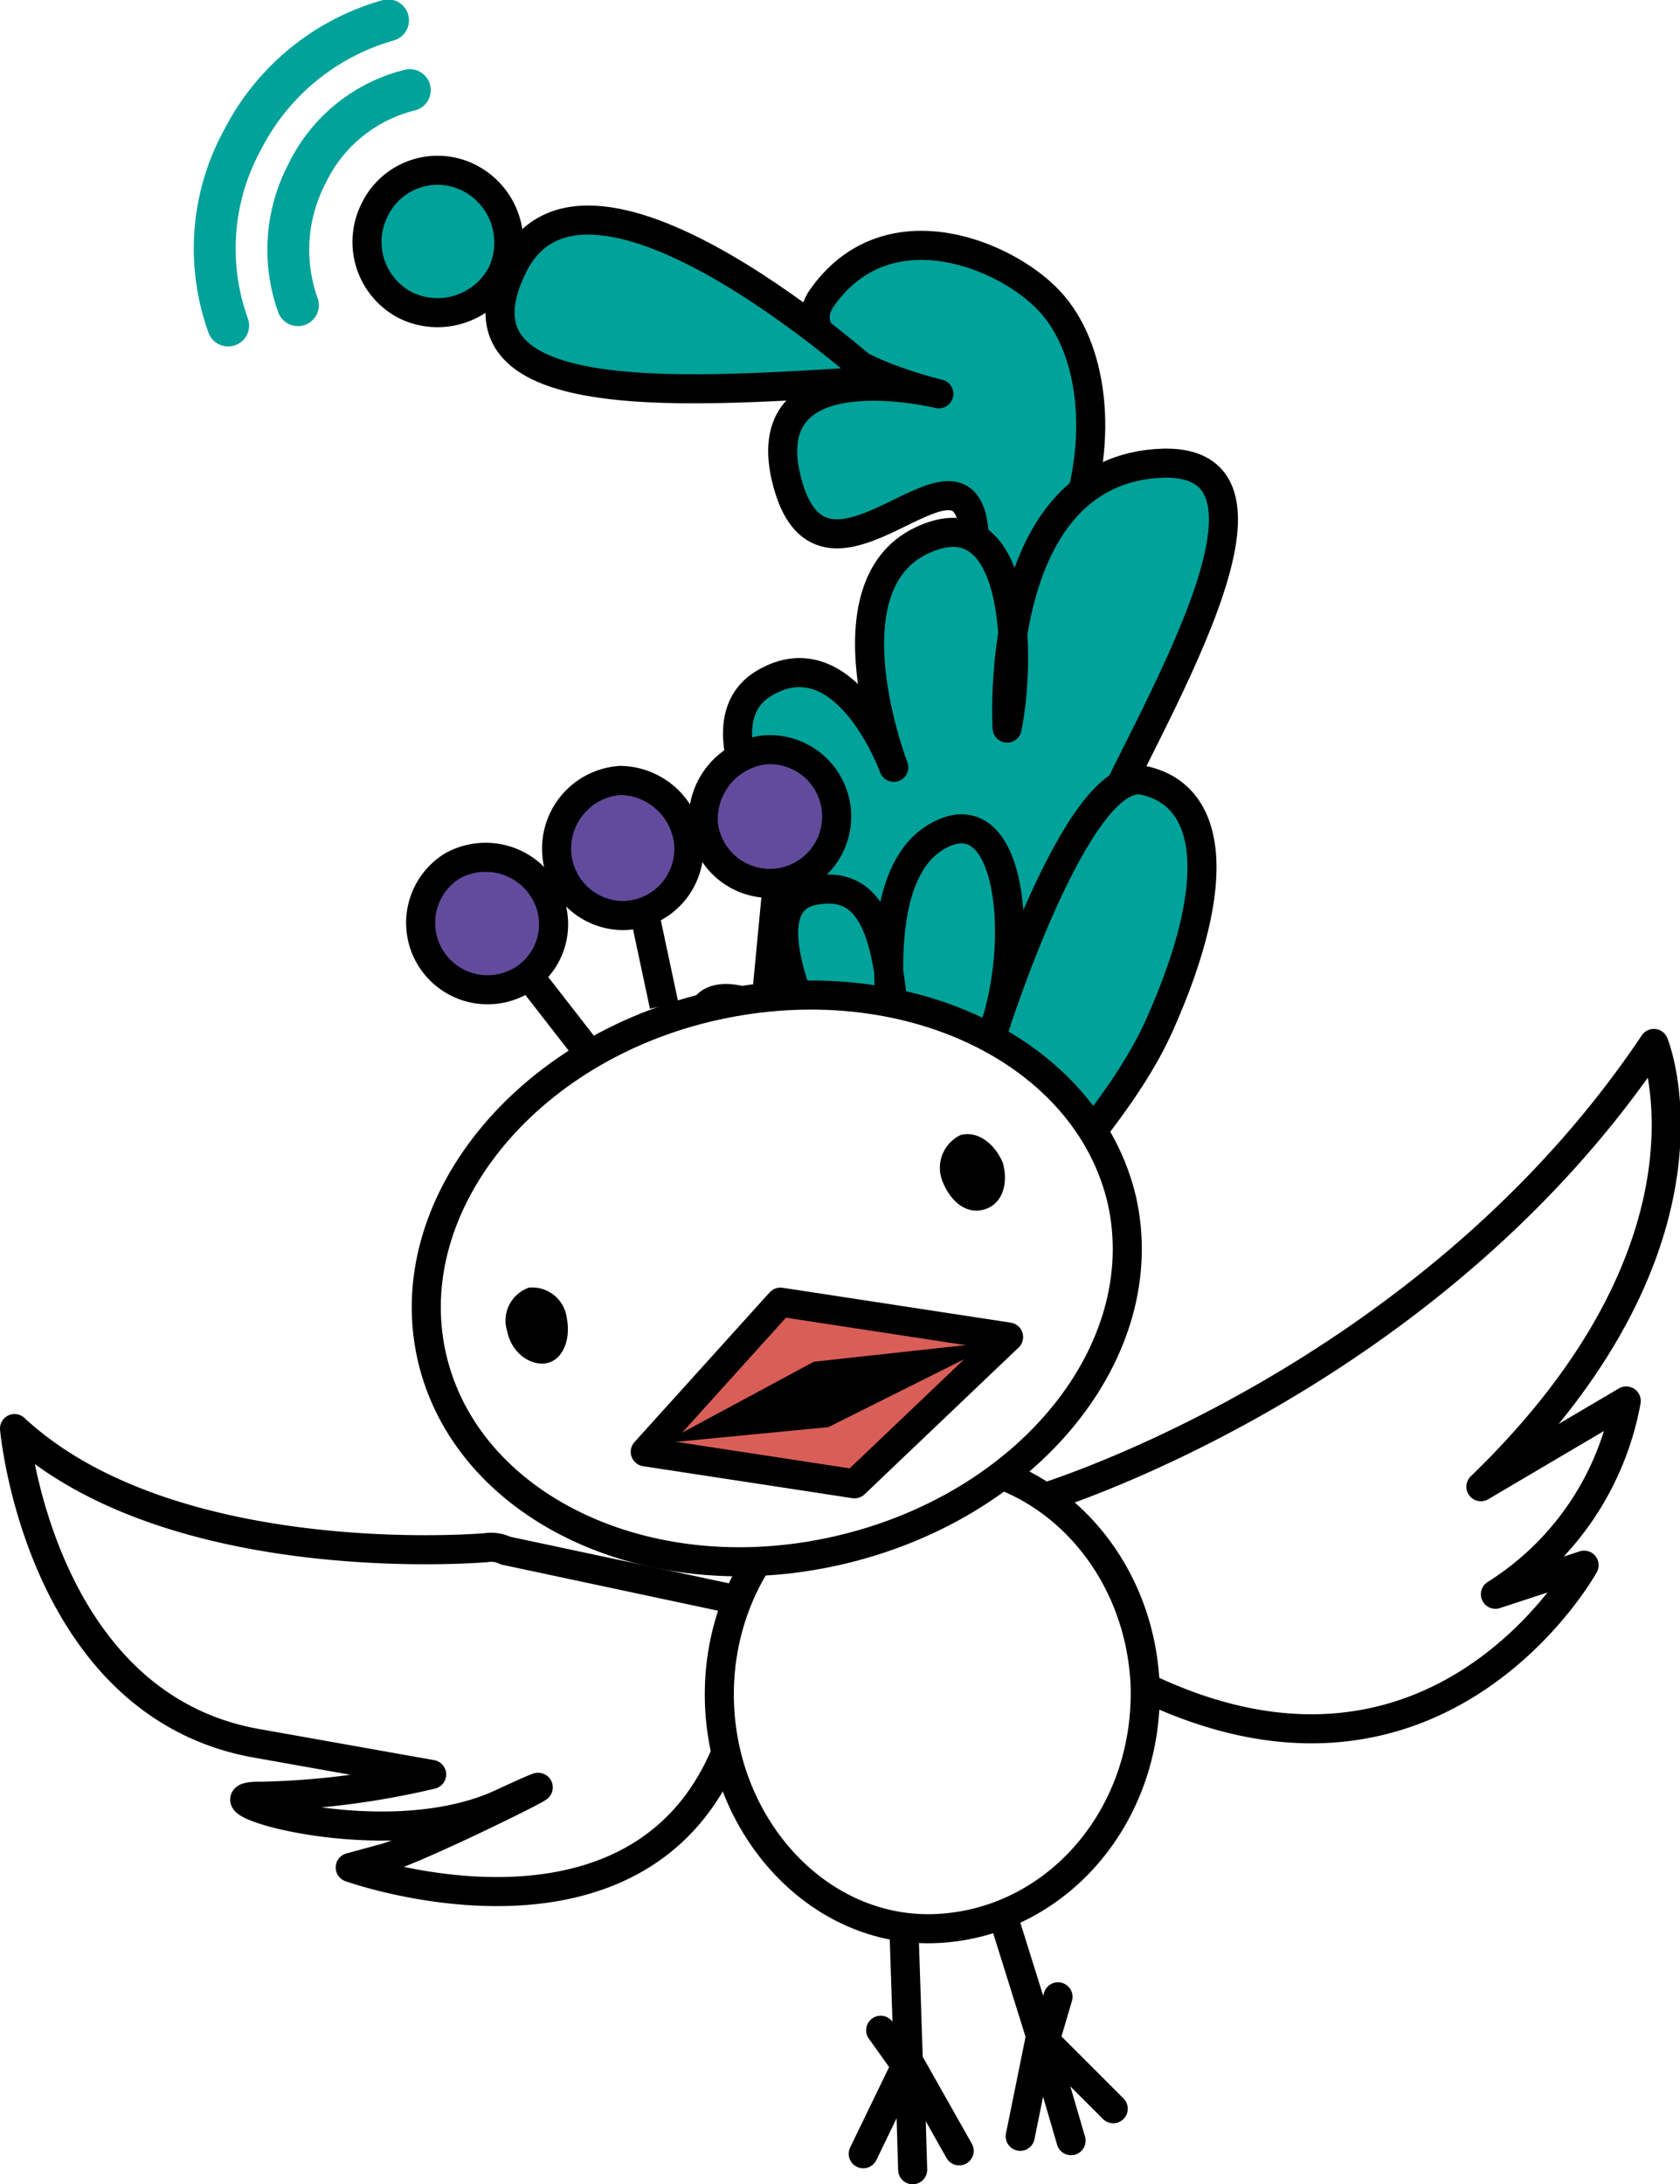 <svg xmlns="http://www.w3.org/2000/svg" width="115.6" height="150.3" viewBox="0 0 115.6 150.3">
  <defs>
    <style>
      .\30 70f48bd-a8c6-4eeb-910d-20a43b2bb1f1, .\33 acc965a-4ae8-4194-84a4-52b1826f6a67, .d0882292-5ae9-44dc-b8e9-2470c1926cd0 {
        fill: #00a29a;
      }

      .\30 70f48bd-a8c6-4eeb-910d-20a43b2bb1f1, .\38 9432093-9603-493e-afa6-c036cdc5271c, .\39 15b221c-9f54-4b43-9f6e-4587f335a819, .a3e8d128-ed27-4f18-abbe-0c46623cafb9, .d0519af4-b809-441c-bb83-c0e6115eaa9f, .d0882292-5ae9-44dc-b8e9-2470c1926cd0, .d57099f4-b4e4-49fc-84de-8f88c5cae0d3 {
        stroke: #000;
        stroke-width: 2px;
      }

      .\30 4e4d53b-47db-47cd-9317-ab546f976788, .\38 9432093-9603-493e-afa6-c036cdc5271c, .a3e8d128-ed27-4f18-abbe-0c46623cafb9, .d0519af4-b809-441c-bb83-c0e6115eaa9f, .d0882292-5ae9-44dc-b8e9-2470c1926cd0 {
        stroke-linecap: round;
      }

      .\38 9432093-9603-493e-afa6-c036cdc5271c, .a3e8d128-ed27-4f18-abbe-0c46623cafb9, .d0519af4-b809-441c-bb83-c0e6115eaa9f, .d0882292-5ae9-44dc-b8e9-2470c1926cd0 {
        stroke-linejoin: round;
      }

      .\30 4e4d53b-47db-47cd-9317-ab546f976788, .\38 9432093-9603-493e-afa6-c036cdc5271c, .d57099f4-b4e4-49fc-84de-8f88c5cae0d3 {
        fill: none;
      }

      .\38 e527c28-ac1e-4df3-803f-3b7494f21105, .d0519af4-b809-441c-bb83-c0e6115eaa9f {
        fill: #fff;
      }

      .a3e8d128-ed27-4f18-abbe-0c46623cafb9 {
        fill: #d95e57;
      }

      .\39 15b221c-9f54-4b43-9f6e-4587f335a819 {
        fill: #624b9c;
      }

      .\30 4e4d53b-47db-47cd-9317-ab546f976788, .\30 70f48bd-a8c6-4eeb-910d-20a43b2bb1f1, .\39 15b221c-9f54-4b43-9f6e-4587f335a819, .d57099f4-b4e4-49fc-84de-8f88c5cae0d3 {
        stroke-miterlimit: 10;
      }

      .\30 4e4d53b-47db-47cd-9317-ab546f976788 {
        stroke: #00a29a;
        stroke-width: 2.88px;
      }
    </style>
  </defs>
  <title>cha-t02</title>
  <g id="30eb62b6-1dc3-4c85-b1fd-28023bcff521" data-name="レイヤー 2">
    <g id="ce7a0d1c-3816-4e60-9226-bc9177db3a39" data-name="サービスのコピー">
      <g>
        <path class="d0882292-5ae9-44dc-b8e9-2470c1926cd0" d="M67,36.4c-.8-7.4-10.2,6.3-12.8-3.1s10.4-6.2,10.4-6.2-11.2-2.6-7.9-6.8c4.5-6.1,12.5-2.8,15.5.4s3.8,9.4,1.6,15.5c-3.5,9.7-4.8,19.5-6.8.2Z"/>
        <path class="d0882292-5ae9-44dc-b8e9-2470c1926cd0" d="M61.7,67.4C55.3,62,47,50.3,52.6,47s8.9,5.8,8.9,5.8-4.8-12.4,1.9-15.6,6.9,7.9,5.9,12.9c0,0-1.1-17.3,10.2-18.2s-1,18.3-4.1,25.8L70.2,70.4Z"/>
        <path class="3acc965a-4ae8-4194-84a4-52b1826f6a67" d="M56.1,102.4s.7-18.5-5.8-27.8,4.7-6.1,7.1-.6c0,0-6.7-11.6-1.5-12.7s5.3,5.3,5.9,11.8c0,0-2.6-12.4,2.6-15.5s6.2,7.2,3.9,13.5c0,0,5.8-18.4,10.4-17.4s5.6,6.7,1.1,16.8S61.7,90,60.2,101.6"/>
        <path class="89432093-9603-493e-afa6-c036cdc5271c" d="M56.1,102.4s.7-18.5-5.8-27.8,4.7-6.1,7.1-.6c0,0-6.7-11.6-1.5-12.7s5.3,5.3,5.9,11.8c0,0-2.6-12.4,2.6-15.5s6.2,7.2,3.9,13.5c0,0,5.8-18.4,10.4-17.4s5.6,6.7,1.1,16.8S61.7,90,60.2,101.6"/>
        <path class="8e527c28-ac1e-4df3-803f-3b7494f21105" d="M71.7,103.1s26.5-8,42.1-31.3c0,0,5.6,13.6-11.9,30.5l10-5.9a19.9,19.9,0,0,1-9,13.3l6.1-2s-10,18.1-30.2,8.4"/>
        <path class="89432093-9603-493e-afa6-c036cdc5271c" d="M71.7,103.1s26.5-8,42.1-31.3c0,0,5.6,13.6-11.9,30.5l10-5.9a19.9,19.9,0,0,1-9,13.3l6.1-2s-10,18.1-30.2,8.4"/>
        <path class="8e527c28-ac1e-4df3-803f-3b7494f21105" d="M50.3,110l-15.5-3.3a2.3,2.3,0,0,0-1.4-.2c-4,.3-22.6.9-32.4-8.2,0,0,1.7,19.2,16.9,21.7l11.8,2.1A55.8,55.8,0,0,1,18,123.6c-5.2-.1,8.3,4.3,16.5.5s-5.9,3.3-8.2,3.8l-2.2.6S45,136,50.5,119.1"/>
        <path class="89432093-9603-493e-afa6-c036cdc5271c" d="M50.3,110l-15.5-3.3a2.3,2.3,0,0,0-1.4-.2c-4,.3-22.6.9-32.4-8.2,0,0,1.7,19.2,16.9,21.7l11.8,2.1A55.8,55.8,0,0,1,18,123.6c-5.2-.1,8.3,4.3,16.5.5s-5.9,3.3-8.2,3.8l-2.2.6S45,136,50.5,119.1"/>
        <path class="d0519af4-b809-441c-bb83-c0e6115eaa9f" d="M78.8,116.1c.2,9-6.2,16.2-14.3,16.6s-14.8-6.9-15-15.7,6.1-16.2,14.2-16.4,14.8,6.7,15.1,15.5Z"/>
        <path class="d0519af4-b809-441c-bb83-c0e6115eaa9f" d="M77.2,82.6c2.3,10.3-6.4,21.1-19.6,24.1S32,103.6,29.7,93.3s6.4-21.2,19.5-24.1,25.6,3.1,28,13.4Z"/>
        <line class="89432093-9603-493e-afa6-c036cdc5271c" x1="62.2" y1="132.7" x2="62.5" y2="141.8"/>
        <polyline class="89432093-9603-493e-afa6-c036cdc5271c" points="59.4 148.2 62.5 141.8 66 148"/>
        <polyline class="89432093-9603-493e-afa6-c036cdc5271c" points="62.8 149.3 62.6 142.5 60.6 139.7"/>
        <line class="89432093-9603-493e-afa6-c036cdc5271c" x1="69.1" y1="132.1" x2="71.6" y2="140.1"/>
        <polyline class="89432093-9603-493e-afa6-c036cdc5271c" points="76.6 145.1 71.6 140.1 70.2 147"/>
        <polyline class="89432093-9603-493e-afa6-c036cdc5271c" points="73.7 147.3 71.8 140.8 72.8 137.4"/>
        <polygon class="a3e8d128-ed27-4f18-abbe-0c46623cafb9" points="44.4 99.9 53.7 89.6 69.4 92 58.8 102.1 44.4 99.9 44.4 99.9"/>
        <path d="M39,90.7c.3,1.5-.3,2.9-1.4,3.1s-2.4-.7-2.7-2.2a2.4,2.4,0,0,1,1.5-3A2.4,2.4,0,0,1,39,90.7Z"/>
        <path d="M69,80c.4,1.4,0,2.8-1.2,3.2s-2.3-.4-2.9-1.8a2.5,2.5,0,0,1,1.2-3.3c1.1-.3,2.3.5,2.9,1.9Z"/>
        <path class="915b221c-9f54-4b43-9f6e-4587f335a819" d="M47.4,58.2A4.6,4.6,0,0,1,42.9,63a4.6,4.6,0,0,1-4.6-4.5,4.7,4.7,0,0,1,4.4-4.8,4.8,4.8,0,0,1,4.7,4.5Z"/>
        <line class="d57099f4-b4e4-49fc-84de-8f88c5cae0d3" x1="44.4" y1="63.1" x2="45.7" y2="69.2"/>
        <path class="915b221c-9f54-4b43-9f6e-4587f335a819" d="M37.4,61.2A4.5,4.5,0,0,1,36,67.4a4.6,4.6,0,1,1-4.9-7.8,4.7,4.7,0,0,1,6.3,1.6Z"/>
        <line class="d57099f4-b4e4-49fc-84de-8f88c5cae0d3" x1="36.2" y1="66.9" x2="40.4" y2="72.3"/>
        <path class="915b221c-9f54-4b43-9f6e-4587f335a819" d="M48.4,56.7a4.6,4.6,0,1,0,4.2-5.1,4.8,4.8,0,0,0-4.2,5.1Z"/>
        <line class="d57099f4-b4e4-49fc-84de-8f88c5cae0d3" x1="53.4" y1="61.7" x2="52.8" y2="68"/>
        <path class="d0882292-5ae9-44dc-b8e9-2470c1926cd0" d="M60.4,26.2S40.4,8,35.3,18.3s12.8,8.6,25.1,7.9Z"/>
        <polygon points="45.6 99.3 56 93.7 68.8 92.3 57 98.2 45.6 99.3 45.6 99.3"/>
        <path class="070f48bd-a8c6-4eeb-910d-20a43b2bb1f1" d="M32.4,12.3a5,5,0,0,1,2.1,6.6A5,5,0,0,1,27.9,21a4.9,4.9,0,0,1-2.1-6.6,4.8,4.8,0,0,1,6.6-2.1Z"/>
        <path class="04e4d53b-47db-47cd-9317-ab546f976788" d="M28.2,6.2A10.7,10.7,0,0,0,21.1,12a11.3,11.3,0,0,0-.6,9"/>
        <path class="04e4d53b-47db-47cd-9317-ab546f976788" d="M26.7,1.4a16.2,16.2,0,0,0-10,8.2,15.6,15.6,0,0,0-1,12.8"/>
      </g>
    </g>
  </g>
</svg>
